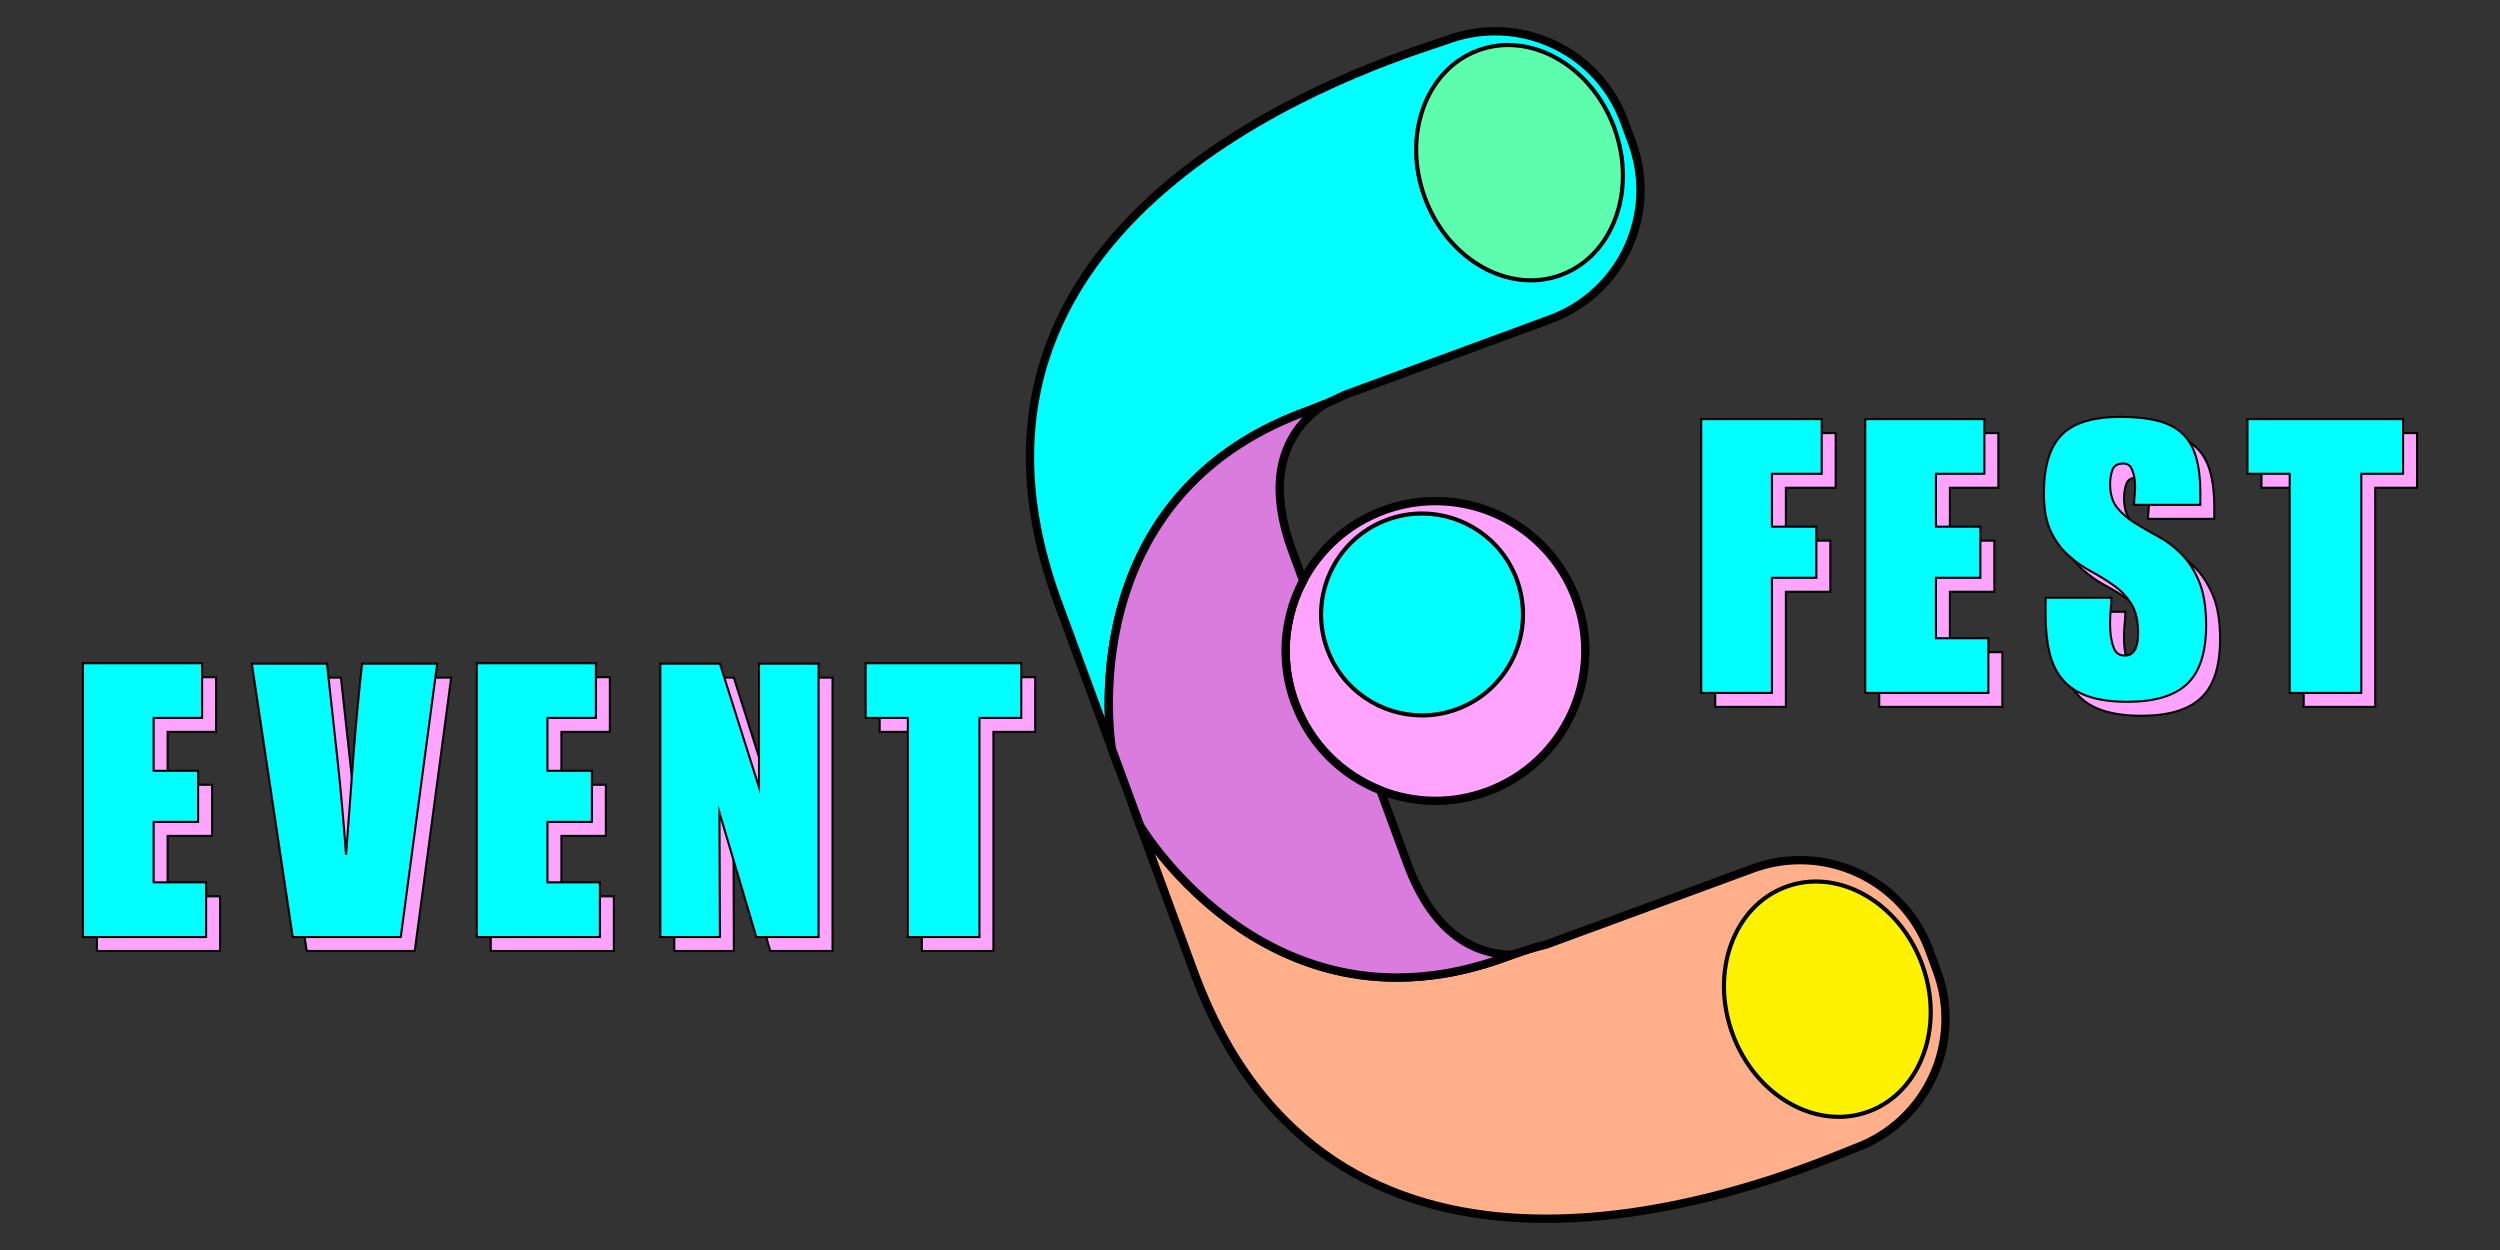 <?xml version="1.0" encoding="UTF-8"?>
<svg id="Layer_1" xmlns="http://www.w3.org/2000/svg" version="1.1" viewBox="0 0 1700 850">
  <rect x="0" y="0" width="1700" height="850" fill="#333333" stroke="none"/>
  <!-- Generator: Adobe Illustrator 29.1.0, SVG Export Plug-In . SVG Version: 2.1.0 Build 142)  -->
  <defs>
    <style>
      .st0 {
        fill: #5cfdad;
      }

      .st0, .st1, .st2, .st3, .st4, .st5, .st6, .st7, .st8 {
        stroke: #000;
        stroke-miterlimit: 10;
      }

      .st0, .st1, .st6 {
        stroke-width: 2.83px;
      }

      .st1 {
        fill: #fff200;
      }

      .st2, .st3, .st4, .st7 {
        stroke-width: 5.67px;
      }

      .st2, .st6, .st8 {
        fill: aqua;
      }

      .st3 {
        fill: #da7cdd;
      }

      .st4 {
        fill: #ffb08a;
      }

      .st5, .st7 {
        fill: #fea4fe;
      }

      .st5, .st8 {
        stroke-width: 1.42px;
      }

      .st9 {
        fill: #f0f;
      }
    </style>
  </defs>
  <g>
    <path class="st2" d="M1016.68,21.26c-10.73,0-21.65,1.86-32.32,5.78-26.34,9.65-343.09,99-274.19,353.73,2.29,8.5,5.02,17.18,8.2,26.05.34.94.68,1.89,1.03,2.83,33.85,91.97,41.32,112.27,41.32,112.27l-4.65-12.64v-.03l-.02-.02c-.21-1.22-28.74-170.26,131.4-229.18,4.74-1.75,9.15-3.51,13.37-5.31l-.16.1h0c4.9-2.07,9.45-4.16,13.69-6.27l21.34-7.85h0l118.58-43.66c48.5-17.86,73.35-71.65,55.52-120.13l-5.29-14.39c-13.92-37.83-49.71-61.28-87.83-61.28"/>
    <path class="st4" d="M770.61,548.81s7.46,20.29,41.31,112.27c.24.66.49,1.33.73,1.99l.23.6c2.36,6.28,4.85,12.34,7.43,18.18,50.92,115.1,143.61,146.89,231.11,146.89,101.48,0,195.99-42.78,210.27-48.05,48.52-17.88,73.34-71.65,55.51-120.13l-5.3-14.4c-13.92-37.83-49.73-61.27-87.84-61.27-10.73,0-21.64,1.85-32.3,5.77l-139.93,51.48c-7.34,1.84-15.25,4.2-23.8,7.22-1.37.48-2.74.98-4.14,1.49-26.69,9.82-51.35,13.91-73.96,13.91-69.6,0-119.53-38.84-147.73-68.89-17.28-18.42-26.42-33.54-26.92-34.38l-.02-.03-4.65-12.63"/>
    <path class="st7" d="M976.12,340.75c-11.69,0-23.58,2.02-35.19,6.3-24.49,9.01-43.44,26.43-54.79,47.79-7.99,15.04-12.2,32.04-11.93,49.43.18,11.17,2.21,22.5,6.29,33.58,10.42,28.34,32.1,49.25,58.12,59.55,11.82,4.68,24.54,7.18,37.5,7.18,11.69,0,23.58-2.03,35.19-6.3,52.8-19.43,79.87-77.97,60.43-130.8-15.16-41.22-54.14-66.73-95.62-66.73"/>
    <path class="st6" d="M966.99,349.19c-7.87,0-15.88,1.36-23.7,4.24-35.57,13.1-53.81,52.53-40.71,88.11,10.21,27.76,36.46,44.95,64.42,44.95,7.87,0,15.88-1.37,23.7-4.24,35.56-13.09,53.8-52.54,40.72-88.11-10.21-27.76-36.48-44.95-64.43-44.95"/>
    <path class="st3" d="M956.98,587.26l-18.35-49.87c-26.02-10.3-47.69-31.21-58.12-59.55-4.08-11.08-6.11-22.41-6.29-33.58-.28-17.39,3.94-34.39,11.93-49.43l-7.42-20.17c-9.1-24.75-10.18-44.22-6.66-59.53h0l.04-.17.02-.06.03-.13c3.9-16.53,13.19-28.17,23.49-36.28,1.66-1.31,3.35-2.52,5.04-3.66h-.01c-4.15,1.76-8.55,3.49-13.21,5.21-159.45,58.68-131.84,226.55-131.39,229.21l19.22,52.22c.5.84,9.64,15.96,26.92,34.38,28.2,30.05,78.13,68.89,147.73,68.89,22.61,0,47.27-4.09,73.96-13.91,1.4-.51,2.77-1.01,4.13-1.49-24.42-.41-53-13.24-71.06-62.08h0Z"/>
    <polygon class="st9" points="935.72 260.71 935.72 260.72 935.73 260.71 935.72 260.71"/>
    <path class="st0" d="M1041.02,190.63c-29.8,0-59.52-22-72.15-56.3-15.54-42.2.73-87.01,36.31-100.1,6.65-2.45,13.52-3.61,20.38-3.61,29.79,0,59.53,21.99,72.15,56.3,15.53,42.19-.74,87-36.31,100.09-6.66,2.45-13.52,3.62-20.37,3.62"/>
    <path class="st1" d="M1250.33,759.44c-29.8,0-59.53-22-72.15-56.3-15.53-42.21.73-87,36.3-100.09,6.66-2.45,13.52-3.62,20.39-3.62,29.79,0,59.52,22,72.14,56.3,15.53,42.2-.74,87-36.31,100.1-6.66,2.45-13.52,3.62-20.37,3.62"/>
  </g>
  <g>
    <polygon class="st5" points="149.64 646.68 149.64 609.5 113.98 609.5 113.98 568.4 144.2 568.4 144.2 533.64 113.98 533.64 113.98 497.67 146.92 497.67 146.92 460.5 65.92 460.5 65.92 646.68 149.64 646.68"/>
    <path class="st5" d="M255.72,460.8c-2.42,21.76-4.43,43.37-6.05,64.83-1.61,21.46-3.23,43.17-4.84,65.13-1.62-21.96-3.58-43.67-5.89-65.13-2.32-21.46-4.68-43.07-7.1-64.83h-51.08l27.81,185.88h73.45l24.78-185.88h-51.08,0Z"/>
    <polygon class="st5" points="417.42 646.68 417.42 609.5 381.76 609.5 381.76 568.4 411.98 568.4 411.98 533.64 381.76 533.64 381.76 497.67 414.7 497.67 414.7 460.5 333.7 460.5 333.7 646.68 417.42 646.68"/>
    <polygon class="st5" points="525.62 544.82 499.03 460.8 458.53 460.8 458.53 646.68 499.03 646.68 498.73 562.05 523.81 646.68 566.13 646.68 566.13 460.8 525.62 460.8 525.62 544.82"/>
    <polygon class="st5" points="598.16 497.67 626.86 497.67 626.86 646.68 675.53 646.68 675.53 497.67 703.95 497.67 703.95 460.5 598.16 460.5 598.16 497.67"/>
  </g>
  <g>
    <g>
      <polygon class="st5" points="1214.4 480.68 1214.4 402.4 1244.63 402.4 1244.63 367.64 1214.4 367.64 1214.4 331.67 1248.26 331.67 1248.26 294.5 1166.35 294.5 1166.35 480.68 1214.4 480.68"/>
      <path class="st5" d="M1505.76,345.28c0-9.67-.96-17.88-2.87-24.63-1.92-6.75-4.99-12.14-9.22-16.17s-9.82-6.95-16.78-8.77c-6.95-1.81-15.47-2.72-25.54-2.72-18.54,0-31.84,4.08-39.9,12.24s-12.09,21.41-12.09,39.74c0,10.68,1.56,19.3,4.68,25.84,3.12,6.55,7.1,11.99,11.94,16.32,4.84,4.33,9.97,7.96,15.41,10.88,5.44,2.92,10.58,6.1,15.41,9.52,4.84,3.43,8.81,7.61,11.94,12.54,3.12,4.94,4.68,11.54,4.68,19.8,0,1.61-.11,3.32-.3,5.14-.2,1.81-.6,3.47-1.21,4.99-.6,1.51-1.51,2.77-2.72,3.78s-2.82,1.51-4.84,1.51c-3.63,0-6.1-1.66-7.41-4.99s-2.11-7.2-2.42-11.64c-.3-4.43-.25-8.81.15-13.15.4-4.33.6-7.5.6-9.52h-44.73v12.09c0,9.67.91,18.19,2.72,25.54,1.81,7.36,4.88,13.5,9.22,18.44,4.33,4.94,10.07,8.61,17.23,11.03,7.15,2.42,15.97,3.63,26.45,3.63,18.54,0,32.09-4.08,40.65-12.24s12.84-21.41,12.84-39.75c0-12.29-1.61-22.26-4.84-29.92-3.22-7.66-7.25-13.9-12.09-18.74s-10.08-8.76-15.72-11.79c-5.64-3.02-10.88-6.05-15.72-9.07-4.84-3.02-8.87-6.5-12.09-10.43s-4.84-9.32-4.84-16.17c0-3.22.5-6.35,1.51-9.37s3.52-4.53,7.56-4.53c2.62,0,4.48,1.16,5.59,3.47,1.1,2.32,1.81,4.99,2.12,8.01.3,3.02.3,6.1,0,9.22-.3,3.13-.45,5.59-.45,7.4h45.03v-7.55l.05.02Z"/>
      <polygon class="st5" points="1537.79 331.67 1566.51 331.67 1566.51 480.68 1615.17 480.68 1615.17 331.67 1643.59 331.67 1643.59 294.5 1537.79 294.5 1537.79 331.67"/>
    </g>
    <polygon class="st5" points="1361.6 480.68 1361.6 443.5 1325.93 443.5 1325.93 402.4 1356.15 402.4 1356.15 367.64 1325.93 367.64 1325.93 331.67 1358.88 331.67 1358.88 294.5 1277.88 294.5 1277.88 480.68 1361.6 480.68"/>
  </g>
  <g>
    <polygon class="st8" points="140.14 637.18 140.14 600 104.48 600 104.48 558.9 134.7 558.9 134.7 524.14 104.48 524.14 104.48 488.17 137.42 488.17 137.42 451 56.42 451 56.42 637.18 140.14 637.18"/>
    <path class="st8" d="M246.22,451.3c-2.42,21.76-4.43,43.37-6.05,64.83-1.61,21.46-3.23,43.17-4.84,65.13-1.62-21.96-3.58-43.67-5.89-65.13-2.32-21.46-4.68-43.07-7.1-64.83h-51.08l27.81,185.88h73.45l24.78-185.88h-51.08,0Z"/>
    <polygon class="st8" points="407.92 637.18 407.92 600 372.26 600 372.26 558.9 402.48 558.9 402.48 524.14 372.26 524.14 372.26 488.17 405.2 488.17 405.2 451 324.2 451 324.2 637.18 407.92 637.18"/>
    <polygon class="st8" points="516.12 535.32 489.53 451.3 449.03 451.3 449.03 637.18 489.53 637.18 489.23 552.55 514.31 637.18 556.63 637.18 556.63 451.3 516.12 451.3 516.12 535.32"/>
    <polygon class="st8" points="588.66 488.17 617.36 488.17 617.36 637.18 666.03 637.18 666.03 488.17 694.45 488.17 694.45 451 588.66 451 588.66 488.17"/>
  </g>
  <g>
    <g>
      <polygon class="st8" points="1204.9 471.18 1204.9 392.9 1235.13 392.9 1235.13 358.14 1204.9 358.14 1204.9 322.17 1238.76 322.17 1238.76 285 1156.85 285 1156.85 471.18 1204.9 471.18"/>
      <path class="st8" d="M1496.26,335.78c0-9.67-.96-17.88-2.87-24.63-1.92-6.75-4.99-12.14-9.22-16.17s-9.82-6.95-16.78-8.77c-6.95-1.81-15.47-2.72-25.54-2.72-18.54,0-31.84,4.08-39.9,12.24s-12.09,21.41-12.09,39.74c0,10.68,1.56,19.3,4.68,25.84,3.12,6.55,7.1,11.99,11.94,16.32,4.84,4.33,9.97,7.96,15.41,10.88,5.44,2.92,10.58,6.1,15.41,9.52,4.84,3.43,8.81,7.61,11.94,12.54,3.12,4.94,4.68,11.54,4.68,19.8,0,1.61-.11,3.32-.3,5.14-.2,1.81-.6,3.47-1.21,4.99-.6,1.51-1.51,2.77-2.72,3.78s-2.82,1.51-4.84,1.51c-3.63,0-6.1-1.66-7.41-4.99s-2.11-7.2-2.42-11.64c-.3-4.43-.25-8.81.15-13.15.4-4.33.6-7.5.6-9.52h-44.73v12.09c0,9.67.91,18.19,2.72,25.54,1.81,7.36,4.88,13.5,9.22,18.44,4.33,4.94,10.07,8.61,17.23,11.03,7.15,2.42,15.97,3.63,26.45,3.63,18.54,0,32.09-4.08,40.65-12.24s12.84-21.41,12.84-39.75c0-12.29-1.61-22.26-4.84-29.92-3.22-7.66-7.25-13.9-12.09-18.74s-10.08-8.76-15.72-11.79c-5.64-3.02-10.88-6.05-15.72-9.07-4.84-3.02-8.87-6.5-12.09-10.43s-4.84-9.32-4.84-16.17c0-3.22.5-6.35,1.51-9.37s3.52-4.53,7.56-4.53c2.62,0,4.48,1.16,5.59,3.47,1.1,2.32,1.81,4.99,2.12,8.01.3,3.02.3,6.1,0,9.22-.3,3.13-.45,5.59-.45,7.4h45.03v-7.55l.05.02Z"/>
      <polygon class="st8" points="1528.29 322.17 1557.01 322.17 1557.01 471.18 1605.67 471.18 1605.67 322.17 1634.09 322.17 1634.09 285 1528.29 285 1528.29 322.17"/>
    </g>
    <polygon class="st8" points="1352.1 471.18 1352.1 434 1316.43 434 1316.43 392.9 1346.65 392.9 1346.65 358.14 1316.43 358.14 1316.43 322.17 1349.38 322.17 1349.38 285 1268.38 285 1268.38 471.18 1352.1 471.18"/>
  </g>
</svg>